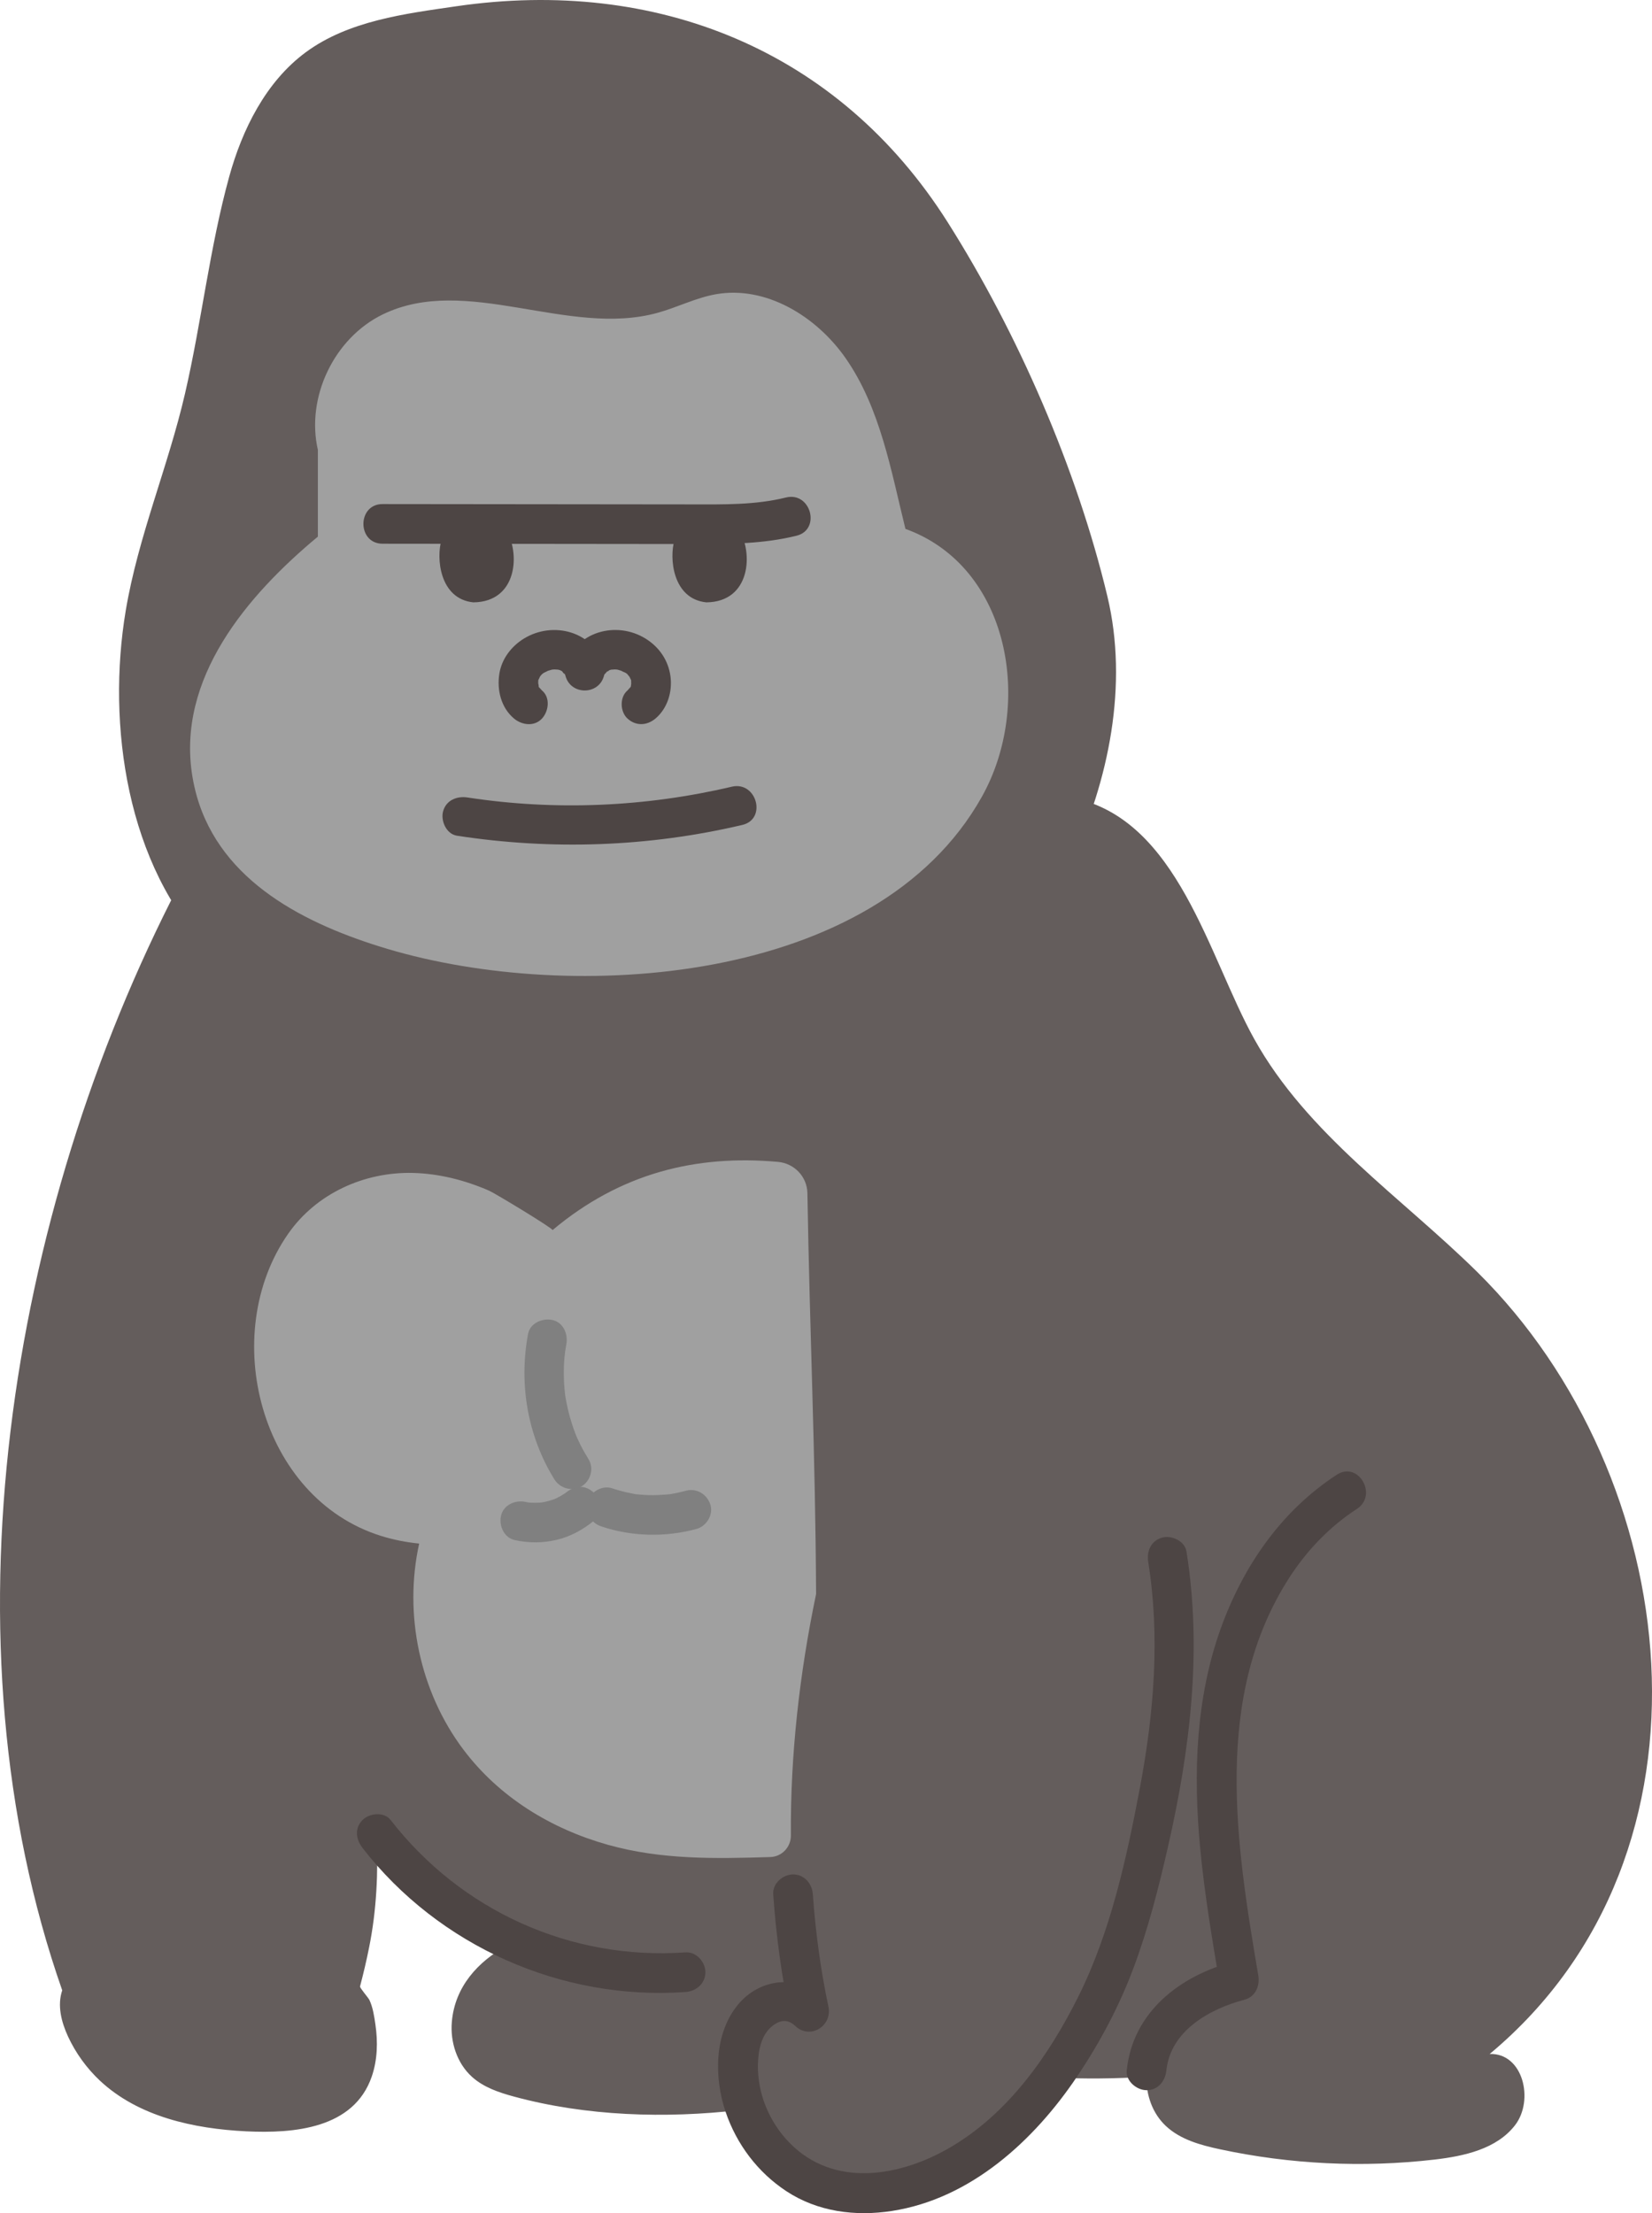 <?xml version="1.0" encoding="UTF-8"?><svg id="b" xmlns="http://www.w3.org/2000/svg" width="200" height="267.938" viewBox="0 0 200 267.938"><defs><style>.e{fill:#a0a0a0;}.f{fill:#a0a0a0;}.g{fill:gray;}.h{fill:#4d4544;}.i{fill:#645d5c;}</style></defs><g id="c"><g id="d"><path class="i" d="M21.696,107.087C.863,147.245-7.225,198.824,7.533,240.965c-.622,1.822-.104,3.842.706,5.595.926,1.997,2.249,3.825,3.861,5.34,4.667,4.366,11.354,5.821,17.729,6.134,5.723.272,13.003-.308,15.178-6.635.696-2.025.748-4.2.442-6.303-.142-.978-.305-2.07-.727-2.968-.132-.28-1.18-1.463-1.133-1.641.406-1.552.779-3.114,1.091-4.686.922-4.557,1.12-9.156.916-13.763,3.986,5.191,8.976,9.612,14.646,12.91.369.215.748.412,1.123.617l-.003.002c-3.51,1.91-6.3,4.98-6.66,9.21-.21,2.44.62,5.02,2.44,6.66,1.39,1.26,3.24,1.89,5.05,2.38,8.77,2.39,18.38,2.68,27.38,1.64l.684-.164c1.809,5.072,6.192,9.194,11.649,10.072,6.582,1.059,13.265-2.049,18.232-5.973,2.835-2.24,5.187-4.946,7.27-7.876.042,0,.064.002.064.002,3.762.18,7.545.15,11.307-.09-.013,2.23.737,4.423,2.359,5.95,1.756,1.652,4.199,2.323,6.557,2.828,8.508,1.825,17.314,2.249,25.958,1.249,3.616-.418,7.547-1.282,9.769-4.165,2.332-3.025.976-8.763-3.072-8.62,29.227-24.385,23.42-70.035-1.452-94.621-9.153-9.047-20.631-16.703-27.051-28.258-5.559-10.005-9.223-26.599-21.981-29.207"/><path class="h" d="M141.209,250.65c.499-4.799,5.25-7.445,9.449-8.549,1.345-.353,1.892-1.684,1.676-2.952-2.707-15.918-5.529-33.778,3.777-48.177,2.124-3.288,4.873-6.157,8.16-8.292,2.581-1.677.178-5.834-2.423-4.145-6.74,4.379-11.348,11.098-14.047,18.588-3.042,8.439-3.344,17.594-2.518,26.447.528,5.654,1.471,11.261,2.422,16.856l1.676-2.952c-6.525,1.715-12.238,6.105-12.973,13.178-.134,1.291,1.199,2.4,2.4,2.4,1.409,0,2.265-1.105,2.4-2.4h0Z"/><path class="f" d="M54.727,142.638c-1.548-.372-3.131-.595-4.724-.635-5.886-.146-11.695,2.469-15.105,7.35-8.521,12.195-3.415,32.019,11.236,36.596,1.5.469,3.05.772,4.613.925-1.887,8.555.069,17.918,5.347,24.933,4.349,5.781,10.616,9.606,17.525,11.543,6.479,1.816,12.99,1.678,19.634,1.476,1.407-.043,2.505-1.206,2.495-2.614-.07-9.744,1.049-19.618,3.052-29.227-.082-17.03-.773-31.784-1.051-48.527-.033-1.998-1.582-3.618-3.572-3.795-9.943-.887-19.079,1.375-27.286,8.263.173-.145-6.98-4.473-7.678-4.776-1.446-.628-2.948-1.144-4.484-1.513Z"/><path class="g" d="M63.931,161.486c-1.134,6.048-.07,12.353,3.18,17.607.681,1.101,2.145,1.527,3.284.861,1.1-.643,1.546-2.177.861-3.284-.371-.6-.72-1.214-1.033-1.847-.118-.237-.229-.477-.339-.717-.118-.271-.142-.323-.071-.156-.067-.163-.131-.327-.194-.492-.454-1.196-.804-2.431-1.045-3.687-.148-.771-.162-.849-.228-1.589-.055-.615-.085-1.232-.088-1.85-.008-1.377.09-2.433.304-3.57.231-1.23-.34-2.648-1.676-2.952-1.18-.269-2.705.357-2.952,1.676h0Z"/><path class="g" d="M62.332,186.457c1.692.367,3.404.362,5.091-.041,1.674-.4,3.156-1.228,4.48-2.306.448-.365.703-1.145.703-1.697,0-.589-.261-1.292-.703-1.697-.457-.42-1.058-.732-1.697-.703-.672.03-1.177.28-1.697.703-.059.049-.119.097-.179.144l.486-.375c-.58.445-1.207.809-1.879,1.098l.573-.242c-.711.295-1.449.497-2.21.606l.638-.086c-.763.099-1.527.102-2.29.004l.638.086c-.228-.033-.453-.073-.678-.122-1.224-.266-2.654.365-2.952,1.676-.276,1.21.364,2.667,1.676,2.952h0Z"/><path class="g" d="M72.814,184.804c3.692,1.238,7.755,1.319,11.508.301,1.211-.329,2.074-1.722,1.676-2.952-.402-1.241-1.654-2.028-2.952-1.676-.418.113-.839.215-1.264.299-.182.036-.365.069-.548.098-.122.02-.244.039-.367.056.332-.044.36-.05.086-.017-.804.066-1.601.119-2.408.095-.402-.012-.803-.038-1.203-.077-.092-.009-.185-.018-.277-.029-.274-.034-.246-.029.086.014-.026.028-.508-.082-.549-.09-.853-.153-1.691-.374-2.512-.649-1.191-.4-2.675.46-2.952,1.676-.302,1.327.401,2.524,1.676,2.952h0Z"/><path class="h" d="M139.011,189.107c1.447,9.027.695,18.28-.987,27.219-1.613,8.568-3.559,17.536-7.472,25.385-3.546,7.114-8.428,14.074-15.373,18.186-6.107,3.616-14.194,5.074-19.618-.499-2.426-2.492-3.852-5.909-3.803-9.395.024-1.696.377-3.707,1.826-4.785.957-.712,1.828-.756,2.7.066,1.794,1.691,4.503-.008,4.011-2.335-.949-4.497-1.563-9.035-1.887-13.619-.092-1.293-1.038-2.4-2.4-2.4-1.228,0-2.492,1.1-2.4,2.4.354,5.004,1.022,9.986,2.059,14.895l4.011-2.335c-3.091-2.913-7.707-2.408-10.365.845-2.877,3.521-2.868,8.815-1.462,12.957,1.327,3.908,3.884,7.3,7.335,9.578,3.798,2.508,8.375,3.088,12.803,2.402,9.537-1.478,17.19-8.515,22.384-16.239,2.755-4.096,5.058-8.413,6.802-13.035,1.823-4.831,3.1-9.86,4.244-14.888,2.667-11.721,4.137-23.726,2.221-35.678-.205-1.281-1.801-1.993-2.952-1.676-1.363.375-1.882,1.668-1.676,2.952h0Z"/><path class="h" d="M43.894,223.732c9.223,11.886,24.099,18.496,39.106,17.434,1.293-.092,2.4-1.038,2.4-2.4,0-1.228-1.1-2.492-2.4-2.4-13.91.985-27.179-5.031-35.712-16.028-.795-1.025-2.558-.836-3.394,0-1.012,1.012-.797,2.366,0,3.394h0Z"/><path class="i" d="M25.515,115.225c-10.176-10.347-12.608-27.489-10.293-41.298,1.506-8.987,5.129-17.424,7.177-26.276,2.004-8.662,2.982-17.671,5.35-26.262,1.565-5.68,4.418-11.481,9.264-15.057,5.199-3.836,12.05-4.674,18.268-5.579,24.12-3.508,46.217,5.247,59.444,26.143,8.498,13.426,15.649,29.859,19.342,45.302,2.558,10.697.173,22.323-4.442,32.13"/><path class="e" d="M23.823,96.378c-.213-.751-.389-1.53-.524-2.337-1.983-11.888,6.652-21.982,15.185-29.075v-10.495c-1.463-6.38,1.969-13.548,7.858-16.408,10.108-4.909,22.408,2.792,33.245-.184,2.384-.655,4.624-1.816,7.058-2.252,6.067-1.086,12.18,2.661,15.712,7.711,4.222,6.036,5.516,13.657,7.26,20.694,12.693,4.584,15.489,21.299,9.251,32.433-12.815,22.873-49.712,25.06-71.974,18.41-9.891-2.954-20.117-8.094-23.072-18.496Z"/><path class="h" d="M46.316,65.826c8.474.009,16.947.018,25.421.027,4.196.004,8.391.009,12.587.013,4.061.004,8.137-.023,12.104-1.006,2.997-.743,1.727-5.373-1.276-4.629-3.707.919-7.528.838-11.322.834-4.196-.004-8.391-.009-12.587-.013-8.309-.009-16.618-.018-24.927-.026-3.089-.003-3.094,4.797,0,4.8h0Z"/><path class="h" d="M65.614,83.594c-.15-.126-.517-.671-.263-.215-.069-.106-.131-.216-.186-.329.1.255.122.299.065.133.002-.102-.105-.85-.083-.207-.005-.148.073-.937-.042-.328.037-.194.092-.374.141-.564-.135.519.09-.139.185-.292-.271.439.026-.011.129-.112.095-.092.193-.179.296-.262-.222.174-.221.185.003.031.068-.032.707-.336.433-.238-.281.101.417-.105.482-.126.277-.052.264-.056-.041-.014.133-.014.267-.022.401-.025.141-.003.726.067.155-.03.259.044.515.108.761.203-.521-.202.059.066.17.146-.442-.32.349.551.054.079.08.123.152.251.215.384-.1-.233-.105-.215-.015.053.661,2.281,3.967,2.284,4.629,0,.09-.268.085-.286-.015-.053.063-.133.135-.26.215-.384-.3.48.357-.325.124-.13-.226.189.752-.348.1-.096.246-.095.501-.156.761-.203-.568.103.04.028.155.03.134.003.267.011.401.025-.305-.043-.319-.038-.041.014.191.063.39.109.582.171-.526-.169.224.141.333.193.224.154.225.144.003-.031.077.062.152.127.223.195.102.105.48.63.201.179.094.152.321.811.185.292.049.189.105.372.141.564-.115-.609-.037.179-.042.328.02-.576-.025-.037-.053.117-.089.256-.077.242.036-.042-.056.113-.118.223-.186.329.254-.456-.113.089-.263.215-.964.811-.899,2.569,0,3.394,1.026.942,2.365.865,3.394,0,1.457-1.226,2.063-3.259,1.814-5.105-.261-1.943-1.363-3.552-3.03-4.58-3.518-2.169-8.462-.853-9.665,3.302h4.629c-1.206-4.165-6.141-5.457-9.665-3.302-1.535.939-2.701,2.464-2.987,4.261-.311,1.958.202,4.104,1.772,5.424.96.807,2.466,1.011,3.394,0,.817-.89,1.026-2.531,0-3.394h0Z"/><path class="h" d="M81.666,65.356c-.67,2.169-.249,7.154,3.843,7.568,5.411-.047,5.713-6.076,3.899-8.906-1.486-2.317-5.868-3.27-7.743,1.338Z"/><path class="h" d="M53.457,65.356c-.67,2.169-.249,7.154,3.843,7.568,5.411-.047,5.713-6.076,3.899-8.906-1.486-2.317-5.868-3.27-7.743,1.338Z"/><path class="h" d="M55.319,101.177c11.52,1.769,23.197,1.367,34.551-1.305,3.006-.707,1.733-5.337-1.276-4.629-10.46,2.462-21.371,2.937-31.999,1.305-1.28-.196-2.581.324-2.952,1.676-.312,1.136.387,2.754,1.676,2.952h0Z"/></g></g></svg>